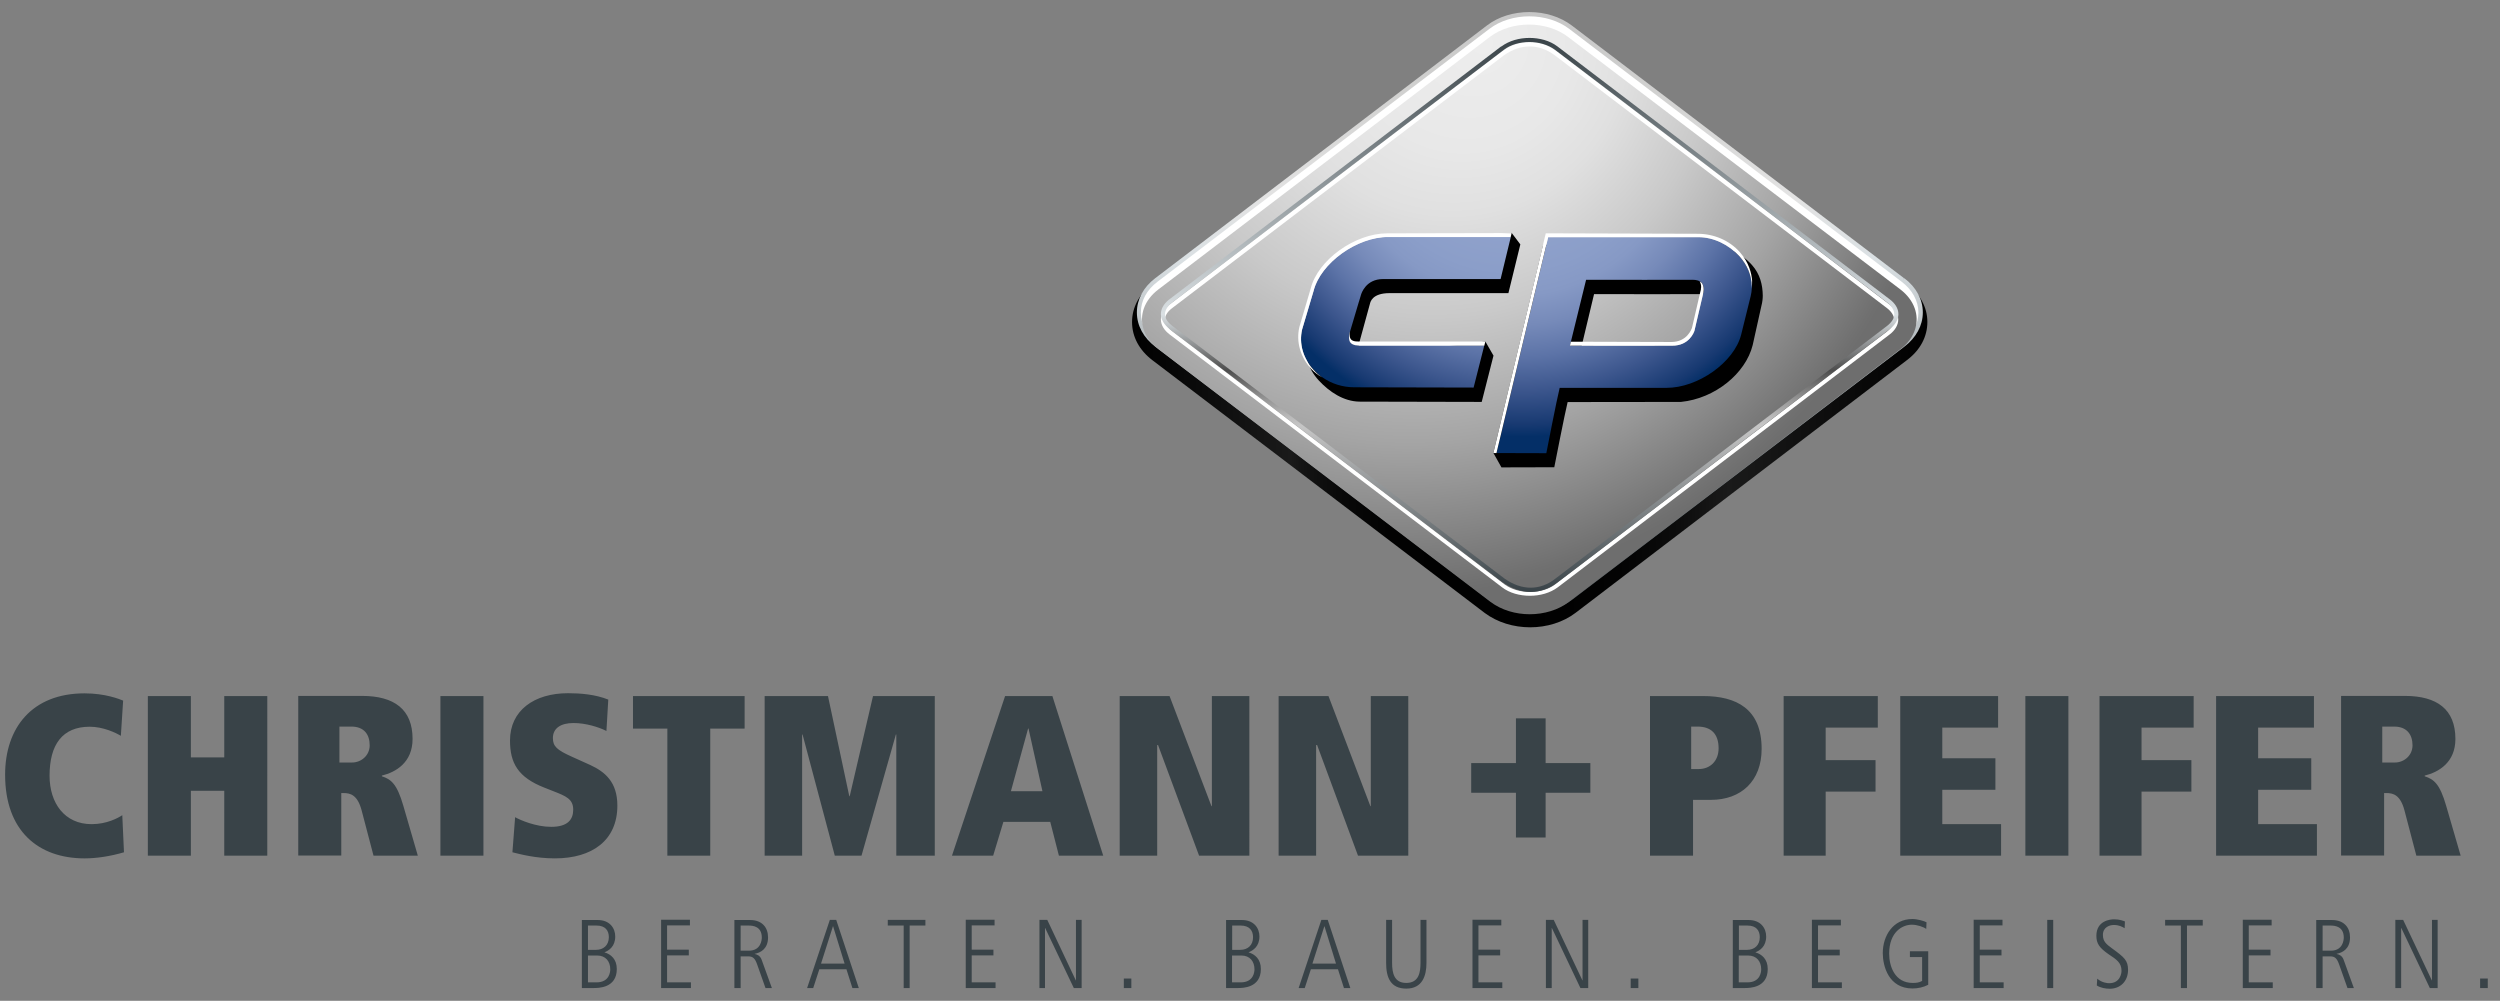 <?xml version="1.0" encoding="utf-8"?>
<!-- Generator: Adobe Illustrator 23.0.1, SVG Export Plug-In . SVG Version: 6.00 Build 0)  -->
<svg version="1.1" id="Ebene_1" xmlns="http://www.w3.org/2000/svg" xmlns:xlink="http://www.w3.org/1999/xlink" x="0px" y="0px"
	 viewBox="0 0 176.03 70.47" style="enable-background:new 0 0 176.03 70.47;" xml:space="preserve">
<rect x="0" y="0" width="176.03" height="70.47" fill="#808080" stroke="none"/>
<style type="text/css">
	.st0{fill:#394348;}
	.st1{fill:url(#Schatten_unten_1_);}
	.st2{fill:#FFFFFF;}
	.st3{fill:url(#Graue_Outline_1_);}
	.st4{fill:url(#Graue_Fläche_1_);}
	.st5{fill:url(#Graue_innere_Outline_1_);}
	.st6{fill:url(#C_P_mit_Verlauf_1_);}
</style>
<g>
	<path class="st0" d="M8.61,57.4c-0.29,0.19-1.08,0.63-2.16,0.63c-1.9,0-2.96-1.48-2.96-3.41c0-2.19,0.9-3.45,2.83-3.45
		c0.95,0,1.84,0.43,2.19,0.64l0.16-2.48c-0.27-0.11-1.26-0.51-2.72-0.51c-3.69,0-5.59,2.42-5.59,5.73c0,3.95,2.33,5.89,5.6,5.89
		c0.85,0,1.82-0.15,2.77-0.43L8.61,57.4L8.61,57.4z M15.79,60.25h3.03V49.01h-3.03v4.32h-2.35v-4.32h-3.03v11.24h3.03v-4.57h2.35
		V60.25L15.79,60.25z M23.9,53.69v-2.53h0.84c0.89,0,1.29,0.55,1.29,1.32c0,0.72-0.6,1.21-1.24,1.21H23.9L23.9,53.69z M26.3,60.25
		h3.12l-1.02-3.51c-0.45-1.56-0.87-1.87-1.51-2.08v-0.05c0.98-0.24,2.16-0.92,2.16-2.58c0-2.08-1.29-3.03-3.56-3.03h-4.49v11.24
		h3.03v-4.4h0.16c0.48,0,0.98,0.13,1.27,1.21L26.3,60.25L26.3,60.25z M31.01,60.25h3.03V49.01h-3.03V60.25L31.01,60.25z
		 M36.08,60.01c0.56,0.14,1.64,0.43,2.99,0.43c2.62,0,4.4-1.26,4.4-3.72c0-1.67-0.89-2.38-1.9-2.85l-1.35-0.61
		c-1-0.45-1.29-0.71-1.29-1.29c0-0.69,0.55-1.06,1.45-1.06c0.87,0,1.79,0.29,2.32,0.56l0.13-2.21c-0.92-0.37-1.98-0.45-2.83-0.45
		c-2.38,0-4.09,1.21-4.09,3.33c0,1.59,0.56,2.59,2.42,3.32l0.66,0.26c0.87,0.34,1.37,0.55,1.37,1.29c0,0.71-0.4,1.21-1.55,1.21
		c-1.08,0-2.17-0.47-2.54-0.68L36.08,60.01L36.08,60.01z M46.98,60.25h3.03v-8.95h2.42v-2.29h-7.86v2.29h2.42V60.25L46.98,60.25z
		 M58.78,60.25h1.88l2.42-8.53h0.03v8.53h2.71V49.01h-4.35l-1.64,7.05H59.8l-1.5-7.05h-4.46v11.24h2.64v-8.53h0.03L58.78,60.25
		L58.78,60.25z M74.56,60.25h3.12l-3.58-11.24h-3.33l-3.74,11.24h2.9l0.72-2.38h3.3L74.56,60.25L74.56,60.25z M73.4,55.71h-2.22
		l1.21-4.41h0.03L73.4,55.71L73.4,55.71z M84.43,60.25h3.54V49.01h-2.64v7.75H85.3l-2.95-7.75h-3.51v11.24h2.64v-7.79h0.06
		L84.43,60.25L84.43,60.25z M95.62,60.25h3.54V49.01h-2.64v7.75h-0.03l-2.95-7.75h-3.51v11.24h2.64v-7.79h0.07L95.62,60.25
		L95.62,60.25z M119.21,56.32h1.26c2.12,0,3.57-1.32,3.57-3.59c0-2.83-1.79-3.72-4.12-3.72h-3.74v11.24h3.03V56.32L119.21,56.32z
		 M119.08,54.16v-3h0.45c0.92,0,1.48,0.48,1.48,1.53c0,0.9-0.6,1.46-1.4,1.46H119.08L119.08,54.16z M125.59,60.25h2.96v-4.51h3.51
		v-2.22h-3.51v-2.29h3.67v-2.22h-6.63V60.25L125.59,60.25z M133.8,60.25h7.1v-2.22h-4.14v-2.42h3.74v-2.22h-3.74v-2.16h3.93v-2.22
		h-6.89V60.25L133.8,60.25z M142.61,60.25h3.03V49.01h-3.03V60.25L142.61,60.25z M147.83,60.25h2.96v-4.51h3.51v-2.22h-3.51v-2.29
		h3.67v-2.22h-6.63V60.25L147.83,60.25z M156.04,60.25h7.1v-2.22H159v-2.42h3.74v-2.22H159v-2.16h3.93v-2.22h-6.89V60.25
		L156.04,60.25z M167.74,53.69v-2.53h0.84c0.88,0,1.29,0.55,1.29,1.32c0,0.72-0.6,1.21-1.24,1.21H167.74L167.74,53.69z
		 M170.14,60.25h3.12l-1.02-3.51c-0.45-1.56-0.87-1.87-1.51-2.08v-0.05c0.98-0.24,2.16-0.92,2.16-2.58c0-2.08-1.29-3.03-3.56-3.03
		h-4.49v11.24h3.03v-4.4h0.16c0.48,0,0.98,0.13,1.27,1.21L170.14,60.25L170.14,60.25z"/>
	<path class="st0" d="M41.4,65.17H42c0.63,0,0.87,0.36,0.87,0.82c0,0.57-0.39,0.89-0.89,0.89H41.4V65.17L41.4,65.17z M41.4,67.28
		h0.65c0.59,0,0.92,0.41,0.92,0.97c0,0.15-0.04,0.92-0.97,0.92H41.4V67.28L41.4,67.28z M40.98,69.57h0.82c0.34,0,1.63,0,1.63-1.34
		c0-0.7-0.42-1.04-0.86-1.17v-0.01c0.3-0.12,0.75-0.4,0.75-1.11c0-0.59-0.39-1.16-1.23-1.16h-1.12V69.57L40.98,69.57z M46.54,69.57
		h2.11v-0.4h-1.68v-1.9h1.53v-0.4h-1.53v-1.71h1.61v-0.4h-2.03V69.57L46.54,69.57z M51.73,69.57h0.42v-2.23h0.54
		c0.34,0,0.48,0.16,0.63,0.59l0.58,1.64h0.45l-0.72-1.99c-0.11-0.31-0.35-0.38-0.49-0.41v-0.01c0.41-0.08,0.94-0.34,0.94-1.16
		c0-0.7-0.43-1.22-1.26-1.22h-1.11V69.57L51.73,69.57z M52.15,65.17h0.56c0.3,0,0.93,0.05,0.93,0.85c0,0.14-0.05,0.92-0.91,0.92
		h-0.58V65.17L52.15,65.17z M56.83,69.57h0.43l0.43-1.32h1.91l0.42,1.32h0.45l-1.59-4.8h-0.45L56.83,69.57L56.83,69.57z
		 M58.65,65.22h0.01l0.81,2.63h-1.66L58.65,65.22L58.65,65.22z M62.52,65.17h1.11v4.4h0.42v-4.4h1.11v-0.4h-2.65V65.17L62.52,65.17z
		 M67.99,69.57h2.11v-0.4h-1.68v-1.9h1.53v-0.4h-1.53v-1.71h1.61v-0.4h-2.03V69.57L67.99,69.57z M73.18,69.57h0.4v-4.23h0.01
		l2.02,4.23h0.55v-4.8h-0.4v4.26h-0.01l-2.01-4.26h-0.55V69.57L73.18,69.57z M79.13,69.57h0.53v-0.67h-0.53V69.57L79.13,69.57z
		 M86.76,65.17h0.6c0.62,0,0.87,0.36,0.87,0.82c0,0.57-0.38,0.89-0.89,0.89h-0.58V65.17L86.76,65.17z M86.76,67.28h0.65
		c0.59,0,0.92,0.41,0.92,0.97c0,0.15-0.04,0.92-0.97,0.92h-0.61V67.28L86.76,67.28z M86.33,69.57h0.82c0.34,0,1.63,0,1.63-1.34
		c0-0.7-0.42-1.04-0.86-1.17v-0.01c0.3-0.12,0.76-0.4,0.76-1.11c0-0.59-0.39-1.16-1.23-1.16h-1.12V69.57L86.33,69.57z M91.44,69.57
		h0.43l0.43-1.32h1.91l0.42,1.32h0.45l-1.59-4.8h-0.45L91.44,69.57L91.44,69.57z M93.25,65.22h0.01l0.81,2.63h-1.66L93.25,65.22
		L93.25,65.22z M97.6,67.8c0,1.03,0.31,1.81,1.42,1.81c1.11,0,1.42-0.87,1.42-1.81v-3.03h-0.42v3.02c0,0.65-0.1,1.42-1,1.42
		c-0.86,0-1-0.7-1-1.42v-3.02H97.6V67.8L97.6,67.8z M103.67,69.57h2.11v-0.4h-1.68v-1.9h1.53v-0.4h-1.53v-1.71h1.61v-0.4h-2.03
		V69.57L103.67,69.57z M108.86,69.57h0.4v-4.23h0.01l2.01,4.23h0.55v-4.8h-0.4v4.26h-0.01l-2.02-4.26h-0.55V69.57L108.86,69.57z
		 M114.82,69.57h0.54v-0.67h-0.54V69.57L114.82,69.57z M122.44,65.17h0.6c0.63,0,0.87,0.36,0.87,0.82c0,0.57-0.38,0.89-0.89,0.89
		h-0.58V65.17L122.44,65.17z M122.44,67.28h0.65c0.59,0,0.92,0.41,0.92,0.97c0,0.15-0.04,0.92-0.97,0.92h-0.61V67.28L122.44,67.28z
		 M122.02,69.57h0.82c0.34,0,1.63,0,1.63-1.34c0-0.7-0.42-1.04-0.86-1.17v-0.01c0.3-0.12,0.75-0.4,0.75-1.11
		c0-0.59-0.39-1.16-1.23-1.16h-1.12V69.57L122.02,69.57z M127.58,69.57h2.11v-0.4h-1.68v-1.9h1.53v-0.4h-1.53v-1.71h1.61v-0.4h-2.04
		V69.57L127.58,69.57z M134.48,67.39h0.86v1.68c-0.22,0.12-0.41,0.14-0.66,0.14c-1.27,0-1.66-1.18-1.66-2.06
		c0-1.52,0.92-2.04,1.6-2.04c0.37,0,0.83,0.16,1.01,0.3l0.02-0.47c-0.14-0.08-0.62-0.23-1-0.23c-1.35,0-2.08,1.17-2.08,2.4
		c0,0.91,0.41,2.49,2.09,2.49c0.39,0,0.76-0.08,1.11-0.26v-2.36h-1.29V67.39L134.48,67.39z M138.97,69.57h2.11v-0.4h-1.68v-1.9h1.53
		v-0.4h-1.53v-1.71H141v-0.4h-2.03V69.57L138.97,69.57z M144.15,69.57h0.42v-4.8h-0.42V69.57L144.15,69.57z M147.64,69.39
		c0.25,0.16,0.61,0.23,0.91,0.23c0.74,0,1.29-0.52,1.29-1.33c0-0.66-0.26-0.88-1.11-1.5c-0.41-0.3-0.66-0.49-0.66-0.96
		c0-0.56,0.49-0.7,0.77-0.7c0.36,0,0.58,0.12,0.76,0.23l0.02-0.48c-0.11-0.04-0.37-0.15-0.76-0.15c-0.28,0-1.25,0.1-1.25,1.16
		c0,0.54,0.2,0.84,0.86,1.3c0.58,0.38,0.91,0.61,0.91,1.17c0,0.18-0.1,0.87-0.87,0.87c-0.12,0-0.51-0.03-0.84-0.32L147.64,69.39
		L147.64,69.39z M152.45,65.17h1.11v4.4h0.43v-4.4h1.11v-0.4h-2.65V65.17L152.45,65.17z M157.92,69.57h2.11v-0.4h-1.69v-1.9h1.53
		v-0.4h-1.53v-1.71h1.61v-0.4h-2.03V69.57L157.92,69.57z M163.11,69.57h0.43v-2.23h0.54c0.34,0,0.48,0.16,0.63,0.59l0.58,1.64h0.45
		l-0.72-1.99c-0.11-0.31-0.35-0.38-0.49-0.41v-0.01c0.41-0.08,0.94-0.34,0.94-1.16c0-0.7-0.43-1.22-1.27-1.22h-1.11V69.57
		L163.11,69.57z M163.53,65.17h0.56c0.3,0,0.94,0.05,0.94,0.85c0,0.14-0.05,0.92-0.91,0.92h-0.58V65.17L163.53,65.17z M168.67,69.57
		h0.4v-4.23h0.01l2.01,4.23h0.55v-4.8h-0.4v4.26h-0.01l-2.02-4.26h-0.55V69.57L168.67,69.57z M174.63,69.57h0.54v-0.67h-0.54V69.57
		L174.63,69.57z"/>
	<linearGradient id="Schatten_unten_1_" gradientUnits="userSpaceOnUse" x1="135.709" y1="22.599" x2="79.705" y2="22.599">
		<stop  offset="0" style="stop-color:#000000"/>
		<stop  offset="0.25" style="stop-color:#1A1A1A"/>
		<stop  offset="0.312" style="stop-color:#0C0C0C"/>
		<stop  offset="0.388" style="stop-color:#030303"/>
		<stop  offset="0.5" style="stop-color:#000000"/>
		<stop  offset="0.677" style="stop-color:#020202"/>
		<stop  offset="0.741" style="stop-color:#090909"/>
		<stop  offset="0.786" style="stop-color:#141414"/>
		<stop  offset="0.8" style="stop-color:#1A1A1A"/>
		<stop  offset="1" style="stop-color:#000000"/>
	</linearGradient>
	<path id="Schatten_unten_2_" class="st1" d="M104.47,2.21l0.02-0.01c-0.03,0.03-0.76,0.58-23.36,17.8
		c-0.92,0.7-1.42,1.65-1.42,2.68c0,1.03,0.51,1.98,1.43,2.68l23.39,17.79c1.81,1.36,4.62,1.36,6.41,0l-0.04,0.03
		c0.09-0.07,1.3-1,23.38-17.83c0.93-0.7,1.43-1.65,1.43-2.68c0-1.03-0.52-1.98-1.43-2.68l-23.4-17.79
		C110.88,2.21,107.74-0.46,104.47,2.21L104.47,2.21z"/>
	<path id="Weißer_Außenblitzer_2_" class="st2" d="M133.98,19.71l-23.4-17.79c-1.6-1.22-4.2-1.22-5.8,0L81.42,19.71
		c-0.79,0.61-1.24,1.43-1.24,2.29c0,0.87,0.45,1.69,1.25,2.29l23.4,17.79c1.6,1.23,4.21,1.23,5.81,0l23.34-17.79
		c0.8-0.61,1.25-1.42,1.25-2.29C135.22,21.13,134.78,20.31,133.98,19.71L133.98,19.71z"/>
	<linearGradient id="Graue_Outline_1_" gradientUnits="userSpaceOnUse" x1="107.708" y1="0.853" x2="107.708" y2="43.155">
		<stop  offset="0" style="stop-color:#C6C6C6"/>
		<stop  offset="0.131" style="stop-color:#D1D1D0"/>
		<stop  offset="0.31" style="stop-color:#E3E3E3"/>
		<stop  offset="0.41" style="stop-color:#DAE0E3"/>
		<stop  offset="1" style="stop-color:#394348"/>
	</linearGradient>
	<path id="Graue_Outline_2_" class="st3" d="M133.98,19.71l0.09-0.12L110.68,1.8c-0.83-0.63-1.91-0.95-3-0.95
		c-1.08,0-2.16,0.31-2.99,0.95L81.34,19.59c-0.83,0.63-1.29,1.49-1.29,2.41c0,0.93,0.47,1.79,1.3,2.41l23.4,17.79
		c0.83,0.63,1.92,0.95,3,0.95c1.08,0,2.16-0.31,2.99-0.95l23.35-17.79c0.83-0.63,1.3-1.49,1.3-2.41c0-0.92-0.47-1.78-1.3-2.41
		L133.98,19.71l-0.09,0.12c0.77,0.58,1.18,1.36,1.19,2.17c0,0.82-0.41,1.59-1.18,2.18l-23.35,17.79c-0.77,0.59-1.79,0.89-2.82,0.89
		c-1.02,0-2.05-0.3-2.82-0.89l-23.4-17.79c-0.77-0.59-1.18-1.36-1.18-2.18c0-0.82,0.41-1.59,1.18-2.17l23.35-17.79
		c0.77-0.59,1.79-0.89,2.82-0.89c1.03,0,2.05,0.3,2.82,0.89l23.39,17.79L133.98,19.71L133.98,19.71z"/>
	
		<radialGradient id="Graue_Fläche_1_" cx="96.808" cy="1.746" r="42.667" fx="104.488" fy="3.045" gradientUnits="userSpaceOnUse">
		<stop  offset="0" style="stop-color:#EDEDED"/>
		<stop  offset="0.181" style="stop-color:#E8E8E8"/>
		<stop  offset="0.292" style="stop-color:#E0E0E0"/>
		<stop  offset="0.466" style="stop-color:#C9C9C9"/>
		<stop  offset="0.683" style="stop-color:#A4A4A4"/>
		<stop  offset="0.932" style="stop-color:#707070"/>
		<stop  offset="0.945" style="stop-color:#6E6E6E"/>
	</radialGradient>
	<path id="Graue_Fläche_2_" class="st4" d="M107.66,1.73c-1,0-1.99,0.29-2.76,0.87L81.55,20.39c-0.99,0.76-1.34,1.82-1.03,2.79
		c0.16,0.52,0.51,1,1.04,1.4l23.39,17.8c0.77,0.58,1.77,0.87,2.76,0.87c1,0,2-0.29,2.76-0.87l23.35-17.8
		c0.53-0.4,0.87-0.89,1.03-1.41c0.3-0.97-0.05-2.03-1.04-2.79L110.41,2.6C109.65,2.02,108.65,1.73,107.66,1.73L107.66,1.73z"/>
	<path id="Weißer_Innenblitzer_2_" class="st2" d="M105.8,3.77l0.09,0.13c0.59-0.42,1.21-0.63,1.82-0.63c0.59,0,1.19,0.2,1.76,0.62
		l23.39,17.8c0.34,0.26,0.51,0.56,0.51,0.83c0,0.27-0.17,0.56-0.51,0.83l-23.35,17.79c-0.46,0.36-1.13,0.54-1.79,0.54
		c-0.67,0-1.32-0.19-1.79-0.54L82.55,23.34c-0.35-0.27-0.52-0.57-0.52-0.84c0-0.27,0.17-0.56,0.51-0.81l23.36-17.8L105.8,3.77
		l0.09,0.13L105.8,3.77l-0.09-0.12L82.36,21.44c-0.39,0.29-0.62,0.67-0.62,1.05c0,0.4,0.24,0.78,0.63,1.07l23.39,17.79
		c0.53,0.41,1.25,0.6,1.97,0.6c0.71,0,1.43-0.2,1.96-0.6l23.35-17.79c0.39-0.29,0.62-0.67,0.62-1.06c0-0.39-0.23-0.77-0.63-1.07
		L109.65,3.65c-0.61-0.46-1.27-0.69-1.94-0.69c-0.69,0-1.37,0.24-1.99,0.69h-0.01L105.8,3.77L105.8,3.77z"/>
	
		<linearGradient id="Graue_innere_Outline_1_" gradientUnits="userSpaceOnUse" x1="107.707" y1="41.678" x2="107.707" y2="2.665">
		<stop  offset="0" style="stop-color:#394348"/>
		<stop  offset="0.3" style="stop-color:#C6C6C6"/>
		<stop  offset="0.317" style="stop-color:#B9B9B9"/>
		<stop  offset="0.347" style="stop-color:#969696"/>
		<stop  offset="0.389" style="stop-color:#5D5D5D"/>
		<stop  offset="0.4" style="stop-color:#4D4D4D"/>
		<stop  offset="0.5" style="stop-color:#DAE0E3"/>
		<stop  offset="1" style="stop-color:#394348"/>
	</linearGradient>
	<path id="Graue_innere_Outline_2_" class="st5" d="M105.81,3.38l0.09,0.12c0.46-0.35,1.12-0.54,1.79-0.54
		c0.66,0,1.31,0.19,1.79,0.54l23.39,17.79c0.34,0.27,0.51,0.57,0.51,0.84v0.01c0,0.26-0.17,0.55-0.51,0.81l-23.35,17.79
		c-0.54,0.43-1.14,0.64-1.74,0.64c-0.61,0-1.23-0.21-1.84-0.64l-0.09,0.12l0.09-0.12L82.55,22.95c-0.35-0.26-0.52-0.56-0.52-0.83
		s0.17-0.56,0.51-0.83L105.9,3.5L105.81,3.38l-0.1-0.12L82.36,21.06c-0.39,0.29-0.62,0.67-0.62,1.05c0,0.39,0.24,0.77,0.63,1.07
		l23.39,17.79c0.66,0.46,1.34,0.71,2.02,0.71c0.67,0,1.34-0.24,1.93-0.71l23.34-17.79c0.38-0.29,0.62-0.67,0.62-1.05v-0.02
		c0-0.38-0.23-0.76-0.63-1.05l-23.39-17.8c-0.53-0.4-1.25-0.59-1.96-0.59c-0.72,0-1.43,0.2-1.97,0.6L105.81,3.38L105.81,3.38z"/>
	<g>
		<g>
			<path d="M104.59,24.05l-8.12,0.99c-0.31,0-0.53-0.06-0.64-0.18c-0.11-0.12-0.15-0.33-0.15-0.5l0.02-0.2l0.76-2.77
				c0.03-0.11,0.14-0.75,1.38-0.75h8.37l0.84-3.43l-0.61-0.81l-8.2,0.81c-2.27-0.01-4.89,1.89-5.39,3.88l-0.83,2.78
				c-0.24,1.03,0.07,2.09,0.84,2.92c0.74,0.8,1.75,1.48,2.87,1.49l8.6,0.02l0.83-3.26L104.59,24.05z M123.36,18.66
				c-0.73-0.82-1.94-1.43-3.05-1.43h-11.65l-3.51,14.66l0.57,1.02l3.72-0.01c0,0,0.75-3.83,0.94-4.59c1.03,0,7.98-0.01,7.98-0.01
				c2.4-0.24,4.55-2,5.05-4l0.62-2.79c0.06-0.23,0.09-0.47,0.09-0.7C124.11,20.05,123.93,19.3,123.36,18.66z M120.68,21.48
				l-0.01,0.06l0,0.07l-0.53,2.37c-0.03,0.09-0.36,1.08-1.6,1.08c0,0-5.89,0-7.34,0c0.24-1,0.87-3.65,1.04-4.35
				c1.04,0.01,7.66,0,7.66,0c0.3,0,0.51,0.08,0.62,0.2c0.13,0.13,0.16,0.35,0.16,0.52L120.68,21.48z"/>
		</g>
	</g>
	
		<radialGradient id="C_P_mit_Verlauf_1_" cx="108.038" cy="9.665" r="30.976" fx="105.437" fy="7.891" gradientUnits="userSpaceOnUse">
		<stop  offset="5.587000e-03" style="stop-color:#BFD3EE"/>
		<stop  offset="0.063" style="stop-color:#B6CAE8"/>
		<stop  offset="0.149" style="stop-color:#A0B2D7"/>
		<stop  offset="0.19" style="stop-color:#93A4CD"/>
		<stop  offset="0.341" style="stop-color:#8B9EC9"/>
		<stop  offset="0.395" style="stop-color:#8699C5"/>
		<stop  offset="0.458" style="stop-color:#768AB9"/>
		<stop  offset="0.527" style="stop-color:#5C73A7"/>
		<stop  offset="0.599" style="stop-color:#3C568D"/>
		<stop  offset="0.673" style="stop-color:#173971"/>
		<stop  offset="0.698" style="stop-color:#042F67"/>
	</radialGradient>
	<path id="C_P_mit_Verlauf_2_" class="st6" d="M95.15,24.16C95.04,24.04,95,23.84,95,23.67l0.02-0.2l0.04-0.13l0.63-2.12
		c0,0.01-0.01,0.03-0.01,0.04l0.15-0.5c0.03-0.1,0.34-1.11,1.55-1.11h8.28l0.72-2.97h-8.61c-2.22-0.01-4.78,1.85-5.27,3.79
		l-0.81,2.72c-0.23,1,0.06,2.04,0.82,2.85c0.09,0.1,0.19,0.19,0.28,0.28c0.1,0.09,0.2,0.17,0.31,0.24c0.65,0.46,1.44,0.71,2.26,0.71
		l8.4,0.02l0.72-2.84l0.03-0.13h-8.74C95.46,24.33,95.26,24.27,95.15,24.16z M122.47,18.04c-0.73-0.8-1.79-1.34-2.89-1.34h-10.57
		l-3.63,15.2l3.5,0.01c0,0,0.75-3.86,0.94-4.6c1.03,0,7.51,0,7.51,0c2.22,0.01,4.78-1.8,5.27-3.75l0.67-2.71
		c0.04-0.18,0.07-0.36,0.08-0.54c0-0.05,0.01-0.1,0.01-0.14C123.34,19.42,123.04,18.67,122.47,18.04z M119.94,20.59l-0.63,2.7
		c-0.03,0.09-0.36,1.05-1.58,1.05c0,0-5.76,0.01-7.19,0c0.01-0.04,0.02-0.08,0.03-0.12c0.27-1.08,0.95-3.86,1.11-4.52
		c1.02,0.01,7.51,0,7.51,0c0.24,0,0.42,0.06,0.54,0.13c0.03,0.02,0.05,0.04,0.08,0.06c0.12,0.13,0.16,0.34,0.16,0.51L119.94,20.59z"
		/>
	<path id="Weiße_Blitzer_C_x2B_P_2_" class="st2" d="M123.37,19.76c-0.04-0.52-0.22-1.27-0.86-2c-0.74-0.84-1.84-1.3-2.98-1.3
		l-9.99-0.03l-0.7,0l-3.69,15.47l0.22,0l3.64-15.2h10.57c1.1,0,2.16,0.54,2.89,1.34c0.57,0.63,0.87,1.37,0.87,2.12
		c0,0.05-0.01,0.1-0.01,0.14C123.37,20.1,123.37,19.9,123.37,19.76z M92.49,20.48c0.49-1.95,3.05-3.8,5.27-3.79h8.61l0.07-0.28
		l-8.77,0.02c-2.27,0-4.88,1.88-5.38,3.88l-0.8,2.72c-0.24,1.04,0.07,2.12,0.85,2.96c0.23,0.24,0.48,0.43,0.75,0.58
		c-0.11-0.07-0.21-0.16-0.31-0.24c-0.1-0.09-0.19-0.18-0.28-0.28c-0.75-0.81-1.05-1.85-0.82-2.85L92.49,20.48z M104.59,24.05H95.7
		c-0.34,0-0.6-0.04-0.66-0.34c-0.02-0.12,0.02-0.36,0.02-0.36s-0.03,0.07-0.04,0.13c-0.03,0.14-0.03,0.21-0.03,0.21
		c-0.04,0.53,0.28,0.64,0.78,0.65h8.74 M119.72,19.84c-0.01-0.01-0.03-0.02-0.05-0.03c0.09,0.12,0.11,0.29,0.11,0.4l-0.02,0.16
		l0.01-0.01c-0.01,0.04-0.08,0.31-0.63,2.71c-0.03,0.09-0.34,1.01-1.46,1.01c0,0-6.49-0.02-7.07-0.02
		c-0.02,0.05-0.03,0.11-0.04,0.16c-0.01,0.04-0.02,0.08-0.03,0.12c1.42,0.01,7.19,0,7.19,0c1.22,0.01,1.55-0.96,1.58-1.05l0.63-2.7
		l0.02-0.19c0-0.16-0.03-0.38-0.16-0.51C119.78,19.87,119.75,19.86,119.72,19.84z"/>
	<path class="st0" d="M103.59,53.73h3.15v-3.15h2.09v3.15h3.15v2.09h-3.15v3.15h-2.09v-3.15h-3.15V53.73z"/>
</g>
</svg>
